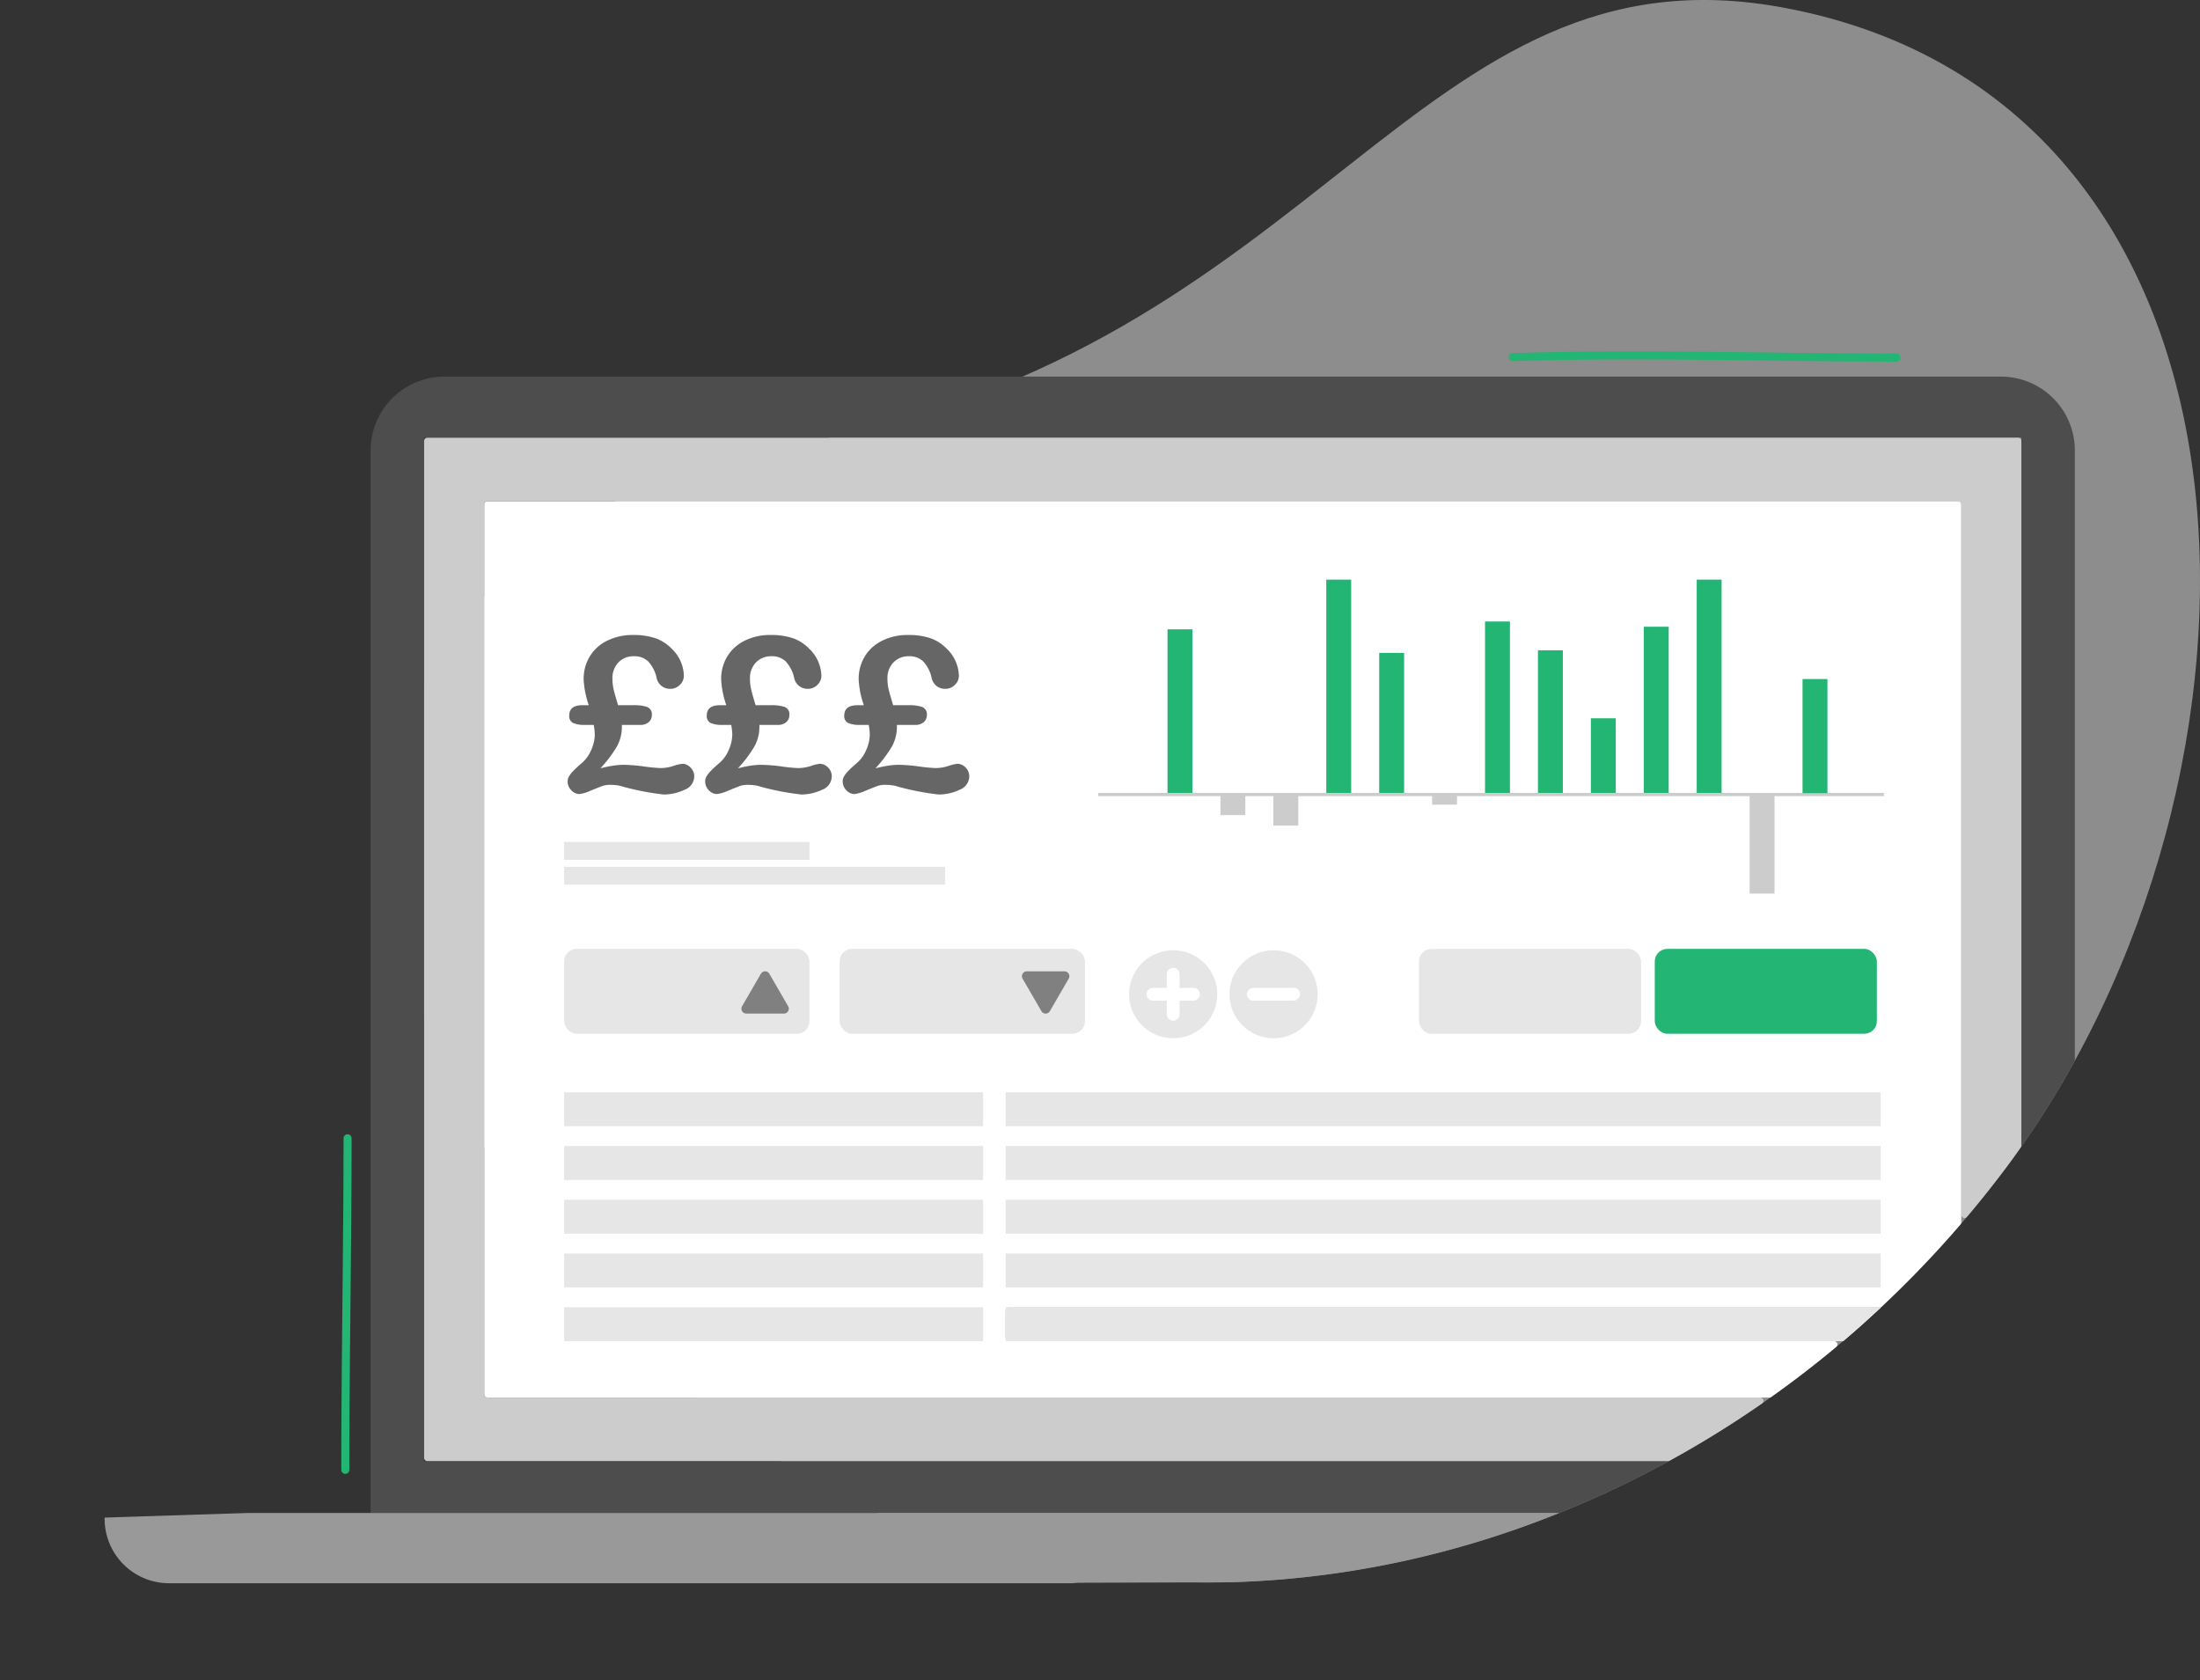 <svg xmlns="http://www.w3.org/2000/svg" width="474" height="362" viewBox="0 0 474 362"><rect x="0" y="0" width="474" height="362" fill="#333333" stroke="none"/><defs><style>.a{fill:#e7e7e7;opacity:0.502;}.b{fill:none;}.c{fill:#4d4d4d;}.d{fill:#ccc;}.e{fill:#fff;}.f{fill:#e6e6e6;}.g{fill:#999;}.h{fill:#22b573;}.i{fill:#666;}.j{fill:gray;}</style></defs><g transform="translate(-163 -219)"><path class="a" d="M547.648,220.717c108.523,20.549,110.235,165.94,47.7,249.672C524,565.935,390.373,590.713,309.188,516.933c-80.282-72.961-92.81-181.054,26.3-202.424C448.068,294.31,468,205.635,547.648,220.717Z"/><path class="b" d="M189.613,556.04a13.809,13.809,0,0,1-4.073-9.808v-.272l-16.748.54L163,581l231.05-20.9h-194.6A13.882,13.882,0,0,1,189.613,556.04Z"/><path class="c" d="M594.1,300.14H258.782a15.91,15.91,0,0,0-15.931,15.889v228.93h256.1a219.54,219.54,0,0,0,23.631-11.181h-268.2V313.308H598.507V466.021a198.918,198.918,0,0,0,11.527-18.5V316.029A15.91,15.91,0,0,0,594.1,300.14Z"/><path class="d" d="M254.378,314V533.085a.694.694,0,0,0,.695.693H522.4a.707.707,0,0,0,.339-.087,223.715,223.715,0,0,0,19.912-12.333.7.7,0,0,0-.4-1.264H268.019a.693.693,0,0,1-.694-.693V327.685a.693.693,0,0,1,.694-.692H584.866a.693.693,0,0,1,.695.692V480.713a.7.7,0,0,0,1.228.451q4.414-5.228,8.563-10.775,1.543-2.066,3.028-4.188a.694.694,0,0,0,.127-.4V314a.694.694,0,0,0-.694-.693H255.073A.694.694,0,0,0,254.378,314Z"/><path class="e" d="M584.866,326.993H268.019a.693.693,0,0,0-.694.692V519.4a.693.693,0,0,0,.694.693H544.226a.706.706,0,0,0,.407-.13q7.165-5.09,14.005-10.789a.7.7,0,0,0-.449-1.228H380.37a.694.694,0,0,1-.7-.693v-5.921a.694.694,0,0,1,.7-.692H568.2v.078A228.94,228.94,0,0,0,585.392,482.8a.7.7,0,0,0,.169-.455V327.685A.693.693,0,0,0,584.866,326.993Z"/><path class="e" d="M.693,0H89.558a.694.694,0,0,1,.694.694V6.613a.693.693,0,0,1-.693.693H.694A.694.694,0,0,1,0,6.611V.693A.693.693,0,0,1,.693,0Z" transform="translate(284.551 500.641)"/><path class="e" d="M.693,0H89.558a.694.694,0,0,1,.694.694V6.613a.693.693,0,0,1-.693.693H.694A.694.694,0,0,1,0,6.611V.693A.693.693,0,0,1,.693,0Z" transform="translate(284.551 489.063)"/><path class="e" d="M.693,0H89.558a.694.694,0,0,1,.694.694V6.613a.693.693,0,0,1-.693.693H.694A.694.694,0,0,1,0,6.611V.693A.693.693,0,0,1,.693,0Z" transform="translate(284.551 477.485)"/><path class="e" d="M.694,0H89.56a.693.693,0,0,1,.693.693V6.611a.694.694,0,0,1-.694.694H.694A.694.694,0,0,1,0,6.611V.694A.694.694,0,0,1,.694,0Z" transform="translate(284.551 465.907)"/><path class="e" d="M.694,0H89.558a.694.694,0,0,1,.694.694V6.613a.693.693,0,0,1-.693.693H.693A.693.693,0,0,1,0,6.613V.694A.694.694,0,0,1,.694,0Z" transform="translate(284.551 454.33)"/><path class="e" d="M.693,0H187.83a.694.694,0,0,1,.694.694V6.611a.694.694,0,0,1-.694.694H.694A.694.694,0,0,1,0,6.611V.693A.693.693,0,0,1,.693,0Z" transform="translate(379.675 489.063)"/><path class="e" d="M.693,0H187.832a.693.693,0,0,1,.693.693V6.611a.694.694,0,0,1-.694.694H.694A.694.694,0,0,1,0,6.611V.693A.693.693,0,0,1,.693,0Z" transform="translate(379.675 477.485)"/><path class="e" d="M.693,0H187.83a.694.694,0,0,1,.694.694V6.613a.693.693,0,0,1-.693.693H.694A.694.694,0,0,1,0,6.611V.693A.693.693,0,0,1,.693,0Z" transform="translate(379.675 465.907)"/><path class="e" d="M.694,0H187.83a.694.694,0,0,1,.694.694V6.613a.693.693,0,0,1-.693.693H.693A.693.693,0,0,1,0,6.613V.694A.694.694,0,0,1,.694,0Z" transform="translate(379.675 454.33)"/><rect class="e" width="90.253" height="7.306" transform="translate(284.551 454.33)"/><rect class="f" width="90.253" height="7.306" transform="translate(284.551 454.33)"/><rect class="e" width="188.524" height="7.306" transform="translate(379.675 454.33)"/><rect class="f" width="188.524" height="7.306" transform="translate(379.675 454.33)"/><rect class="e" width="90.253" height="7.306" transform="translate(284.551 465.907)"/><rect class="f" width="90.253" height="7.306" transform="translate(284.551 465.907)"/><rect class="e" width="188.524" height="7.306" transform="translate(379.675 465.907)"/><rect class="f" width="188.524" height="7.306" transform="translate(379.675 465.907)"/><rect class="e" width="90.253" height="7.306" transform="translate(284.551 477.485)"/><rect class="f" width="90.253" height="7.306" transform="translate(284.551 477.485)"/><rect class="e" width="188.524" height="7.306" transform="translate(379.675 477.485)"/><rect class="f" width="188.524" height="7.306" transform="translate(379.675 477.485)"/><rect class="e" width="90.253" height="7.306" transform="translate(284.551 489.063)"/><rect class="f" width="90.253" height="7.306" transform="translate(284.551 489.063)"/><rect class="e" width="188.524" height="7.306" transform="translate(379.675 489.063)"/><rect class="f" width="188.524" height="7.306" transform="translate(379.675 489.063)"/><rect class="e" width="90.253" height="7.306" transform="translate(284.551 500.641)"/><rect class="f" width="90.253" height="7.306" transform="translate(284.551 500.641)"/><path class="e" d="M379.675,500.641v7.306H560.1q4.122-3.5,8.1-7.228v-.078Z"/><path class="f" d="M379.675,500.641v7.306H560.1q4.122-3.5,8.1-7.228v-.078Z"/><path class="g" d="M216.579,544.959l-31.039,1v.272a13.887,13.887,0,0,0,13.907,13.87h194.6l1.143-.1,32.519-.107a204.328,204.328,0,0,0,71.234-14.933H216.579Z"/><rect class="h" width="5.365" height="35.291" transform="translate(414.548 354.589)"/><rect class="h" width="5.365" height="46" transform="translate(448.752 343.879)"/><rect class="h" width="5.365" height="30.218" transform="translate(460.154 359.662)"/><rect class="h" width="5.365" height="36.982" transform="translate(482.957 352.898)"/><rect class="h" width="5.365" height="30.782" transform="translate(494.359 359.098)"/><rect class="h" width="5.365" height="16.127" transform="translate(505.76 373.753)"/><rect class="h" width="5.365" height="35.855" transform="translate(517.162 354.025)"/><rect class="h" width="5.365" height="46" transform="translate(528.563 343.879)"/><path class="d" d="M568.905,389.833H399.618v.693h26.331v4.083h5.365v-4.083h6.037v6.338h5.365v-6.338h28.839v1.829h5.365v-1.829h63.044v20.993h5.365V390.525h23.575Z"/><rect class="h" width="5.365" height="24.581" transform="translate(551.367 365.298)"/><rect class="f" width="52.853" height="18.288" rx="2.706" transform="translate(284.551 423.432)"/><rect class="f" width="52.853" height="3.838" transform="translate(284.551 400.396)"/><rect class="f" width="82.053" height="3.838" transform="translate(284.551 405.746)"/><rect class="f" width="52.853" height="18.288" rx="2.706" transform="translate(343.899 423.432)"/><rect class="h" width="47.851" height="18.288" rx="2.706" transform="translate(519.527 423.432)"/><rect class="f" width="47.851" height="18.288" rx="2.706" transform="translate(468.722 423.432)"/><path class="i" d="M296.171,370.932h3.372a8.719,8.719,0,0,1,2.875.373,1.644,1.644,0,0,1,1.019,1.75,1.933,1.933,0,0,1-.679,1.534,2.6,2.6,0,0,1-1.766.587h-4.007v.385a8.68,8.68,0,0,1-1.029,4.187,27.19,27.19,0,0,1-3.588,4.775q.745-.18,1.482-.339t1.653-.282a15.106,15.106,0,0,1,2-.124,35.611,35.611,0,0,1,4.233.349,35.676,35.676,0,0,0,3.6.351,9.313,9.313,0,0,0,2.772-.463,9.138,9.138,0,0,1,1.868-.463,2.463,2.463,0,0,1,1.811.813,2.659,2.659,0,0,1,.793,1.919,3.138,3.138,0,0,1-2.117,2.878,10.4,10.4,0,0,1-4.516,1.005,59.015,59.015,0,0,1-8.353-1.58c-.12-.031-.324-.091-.611-.182a6.816,6.816,0,0,0-1.064-.225,10.968,10.968,0,0,0-1.516-.09,4.757,4.757,0,0,0-1.675.271q-.725.27-2.5.993a8.2,8.2,0,0,1-2.411.722,2.466,2.466,0,0,1-1.686-.778,2.679,2.679,0,0,1-.827-2.044,2.024,2.024,0,0,1,.3-.993,6.331,6.331,0,0,1,.928-1.185q.633-.666,1.9-1.75a7.428,7.428,0,0,0,1.935-2.72,8.4,8.4,0,0,0,.782-3.443,14.443,14.443,0,0,0-.227-1.987h-1.9a6.072,6.072,0,0,1-2.524-.406,1.62,1.62,0,0,1-.849-1.625q0-2.212,2.875-2.213h1.335a19.825,19.825,0,0,1-1.109-5.554,9.358,9.358,0,0,1,1.313-4.944,9,9,0,0,1,3.757-3.4,12.261,12.261,0,0,1,5.592-1.231,14.674,14.674,0,0,1,4.775.689,8.969,8.969,0,0,1,3.531,2.269,8.319,8.319,0,0,1,2.626,5.824,2.7,2.7,0,0,1-.86,1.965,2.865,2.865,0,0,1-2.105.857,2.916,2.916,0,0,1-2.92-2.438,7.66,7.66,0,0,0-1.8-3.465,4.2,4.2,0,0,0-3.066-1.117,4.427,4.427,0,0,0-3.362,1.343,4.822,4.822,0,0,0-1.279,3.465,10.166,10.166,0,0,0,.272,2.4Q295.492,368.719,296.171,370.932Z"/><path class="i" d="M325.8,370.932h3.372a8.719,8.719,0,0,1,2.875.373,1.643,1.643,0,0,1,1.018,1.75,1.932,1.932,0,0,1-.678,1.534,2.6,2.6,0,0,1-1.766.587h-4.007v.385a8.68,8.68,0,0,1-1.029,4.187A27.242,27.242,0,0,1,322,384.523q.746-.18,1.482-.339t1.653-.282a15.105,15.105,0,0,1,2-.124,35.626,35.626,0,0,1,4.233.349,35.652,35.652,0,0,0,3.6.351,9.313,9.313,0,0,0,2.772-.463,9.137,9.137,0,0,1,1.868-.463,2.465,2.465,0,0,1,1.811.813,2.658,2.658,0,0,1,.792,1.919,3.137,3.137,0,0,1-2.116,2.878,10.4,10.4,0,0,1-4.516,1.005,59.016,59.016,0,0,1-8.353-1.58c-.121-.031-.324-.091-.611-.182a6.816,6.816,0,0,0-1.064-.225,10.968,10.968,0,0,0-1.516-.09,4.757,4.757,0,0,0-1.675.271q-.725.27-2.5.993a8.2,8.2,0,0,1-2.411.722,2.466,2.466,0,0,1-1.686-.778,2.676,2.676,0,0,1-.827-2.044,2.022,2.022,0,0,1,.294-.993,6.342,6.342,0,0,1,.929-1.185q.633-.666,1.9-1.75a7.439,7.439,0,0,0,1.935-2.72,8.4,8.4,0,0,0,.781-3.443,14.4,14.4,0,0,0-.226-1.987h-1.9a6.067,6.067,0,0,1-2.523-.406,1.62,1.62,0,0,1-.849-1.625q0-2.212,2.875-2.213h1.335a19.826,19.826,0,0,1-1.109-5.554,9.358,9.358,0,0,1,1.313-4.944,8.995,8.995,0,0,1,3.757-3.4,12.261,12.261,0,0,1,5.592-1.231,14.674,14.674,0,0,1,4.775.689,8.969,8.969,0,0,1,3.531,2.269,8.319,8.319,0,0,1,2.626,5.824,2.7,2.7,0,0,1-.86,1.965,2.865,2.865,0,0,1-2.1.857,2.916,2.916,0,0,1-2.92-2.438,7.67,7.67,0,0,0-1.8-3.465,4.2,4.2,0,0,0-3.066-1.117,4.425,4.425,0,0,0-3.362,1.343,4.818,4.818,0,0,0-1.279,3.465,10.166,10.166,0,0,0,.272,2.4Q325.123,368.719,325.8,370.932Z"/><path class="i" d="M355.433,370.932H358.8a8.719,8.719,0,0,1,2.875.373,1.643,1.643,0,0,1,1.018,1.75,1.932,1.932,0,0,1-.678,1.534,2.6,2.6,0,0,1-1.766.587h-4.007v.385a8.68,8.68,0,0,1-1.029,4.187,27.2,27.2,0,0,1-3.589,4.775q.747-.18,1.483-.339t1.653-.282a15.105,15.105,0,0,1,2-.124,35.626,35.626,0,0,1,4.233.349,35.651,35.651,0,0,0,3.6.351,9.314,9.314,0,0,0,2.772-.463,9.137,9.137,0,0,1,1.868-.463,2.465,2.465,0,0,1,1.811.813,2.658,2.658,0,0,1,.792,1.919,3.138,3.138,0,0,1-2.116,2.878,10.4,10.4,0,0,1-4.516,1.005,59.016,59.016,0,0,1-8.353-1.58c-.121-.031-.324-.091-.611-.182a6.842,6.842,0,0,0-1.064-.225,10.978,10.978,0,0,0-1.516-.09,4.753,4.753,0,0,0-1.675.271q-.725.27-2.5.993a8.183,8.183,0,0,1-2.41.722,2.464,2.464,0,0,1-1.686-.778,2.676,2.676,0,0,1-.827-2.044,2.022,2.022,0,0,1,.294-.993,6.344,6.344,0,0,1,.929-1.185q.633-.666,1.9-1.75a7.44,7.44,0,0,0,1.935-2.72,8.4,8.4,0,0,0,.781-3.443,14.562,14.562,0,0,0-.226-1.987h-1.9a6.064,6.064,0,0,1-2.523-.406,1.62,1.62,0,0,1-.849-1.625q0-2.212,2.875-2.213h1.335a19.825,19.825,0,0,1-1.109-5.554,9.349,9.349,0,0,1,1.313-4.944,8.995,8.995,0,0,1,3.757-3.4,12.26,12.26,0,0,1,5.591-1.231,14.676,14.676,0,0,1,4.776.689,8.969,8.969,0,0,1,3.531,2.269,8.319,8.319,0,0,1,2.626,5.824,2.7,2.7,0,0,1-.86,1.965,2.868,2.868,0,0,1-2.105.857,2.915,2.915,0,0,1-2.92-2.438,7.67,7.67,0,0,0-1.8-3.465,4.2,4.2,0,0,0-3.067-1.117,4.424,4.424,0,0,0-3.361,1.343,4.818,4.818,0,0,0-1.279,3.465,10.166,10.166,0,0,0,.272,2.4Q354.753,368.719,355.433,370.932Z"/><path class="j" d="M389.2,436.846l4.055-7a1.051,1.051,0,0,0-.913-1.577h-8.109a1.051,1.051,0,0,0-.913,1.577l4.054,7a1.055,1.055,0,0,0,1.826,0Z"/><path class="j" d="M326.937,428.791l-4.055,7a1.052,1.052,0,0,0,.913,1.577H331.9a1.052,1.052,0,0,0,.913-1.577l-4.054-7a1.04,1.04,0,0,0-.652-.494A1.052,1.052,0,0,0,326.937,428.791Z"/><ellipse class="f" cx="9.505" cy="9.48" rx="9.505" ry="9.48" transform="translate(406.259 423.728)"/><path class="e" d="M420.114,431.827h-2.966v-2.958a1.385,1.385,0,0,0-2.769,0v2.958h-2.966a1.383,1.383,0,0,0-1.384,1.381h0a1.381,1.381,0,0,0,1.384,1.38h2.966v2.959a1.385,1.385,0,0,0,2.769,0v-2.959h2.966a1.383,1.383,0,0,0,1.384-1.38h0a1.382,1.382,0,0,0-1.384-1.381Z"/><ellipse class="f" cx="9.505" cy="9.48" rx="9.505" ry="9.48" transform="translate(427.897 423.728)"/><rect class="e" width="2.761" height="11.469" rx="1.381" transform="translate(431.646 434.592) rotate(-90)"/><path class="h" d="M488.9,296.809c27.542-.872,55.163.082,82.715.092a.866.866,0,0,0,0-1.731c-27.552-.01-55.173-.965-82.715-.092-1.115.035-1.119,1.767,0,1.731Z"/><path class="h" d="M237.017,464.2c-.01,23.838-.478,47.673-.485,71.511a.869.869,0,0,0,1.736,0c.008-23.838.475-47.673.485-71.511a.869.869,0,0,0-1.736,0Z"/></g></svg>
